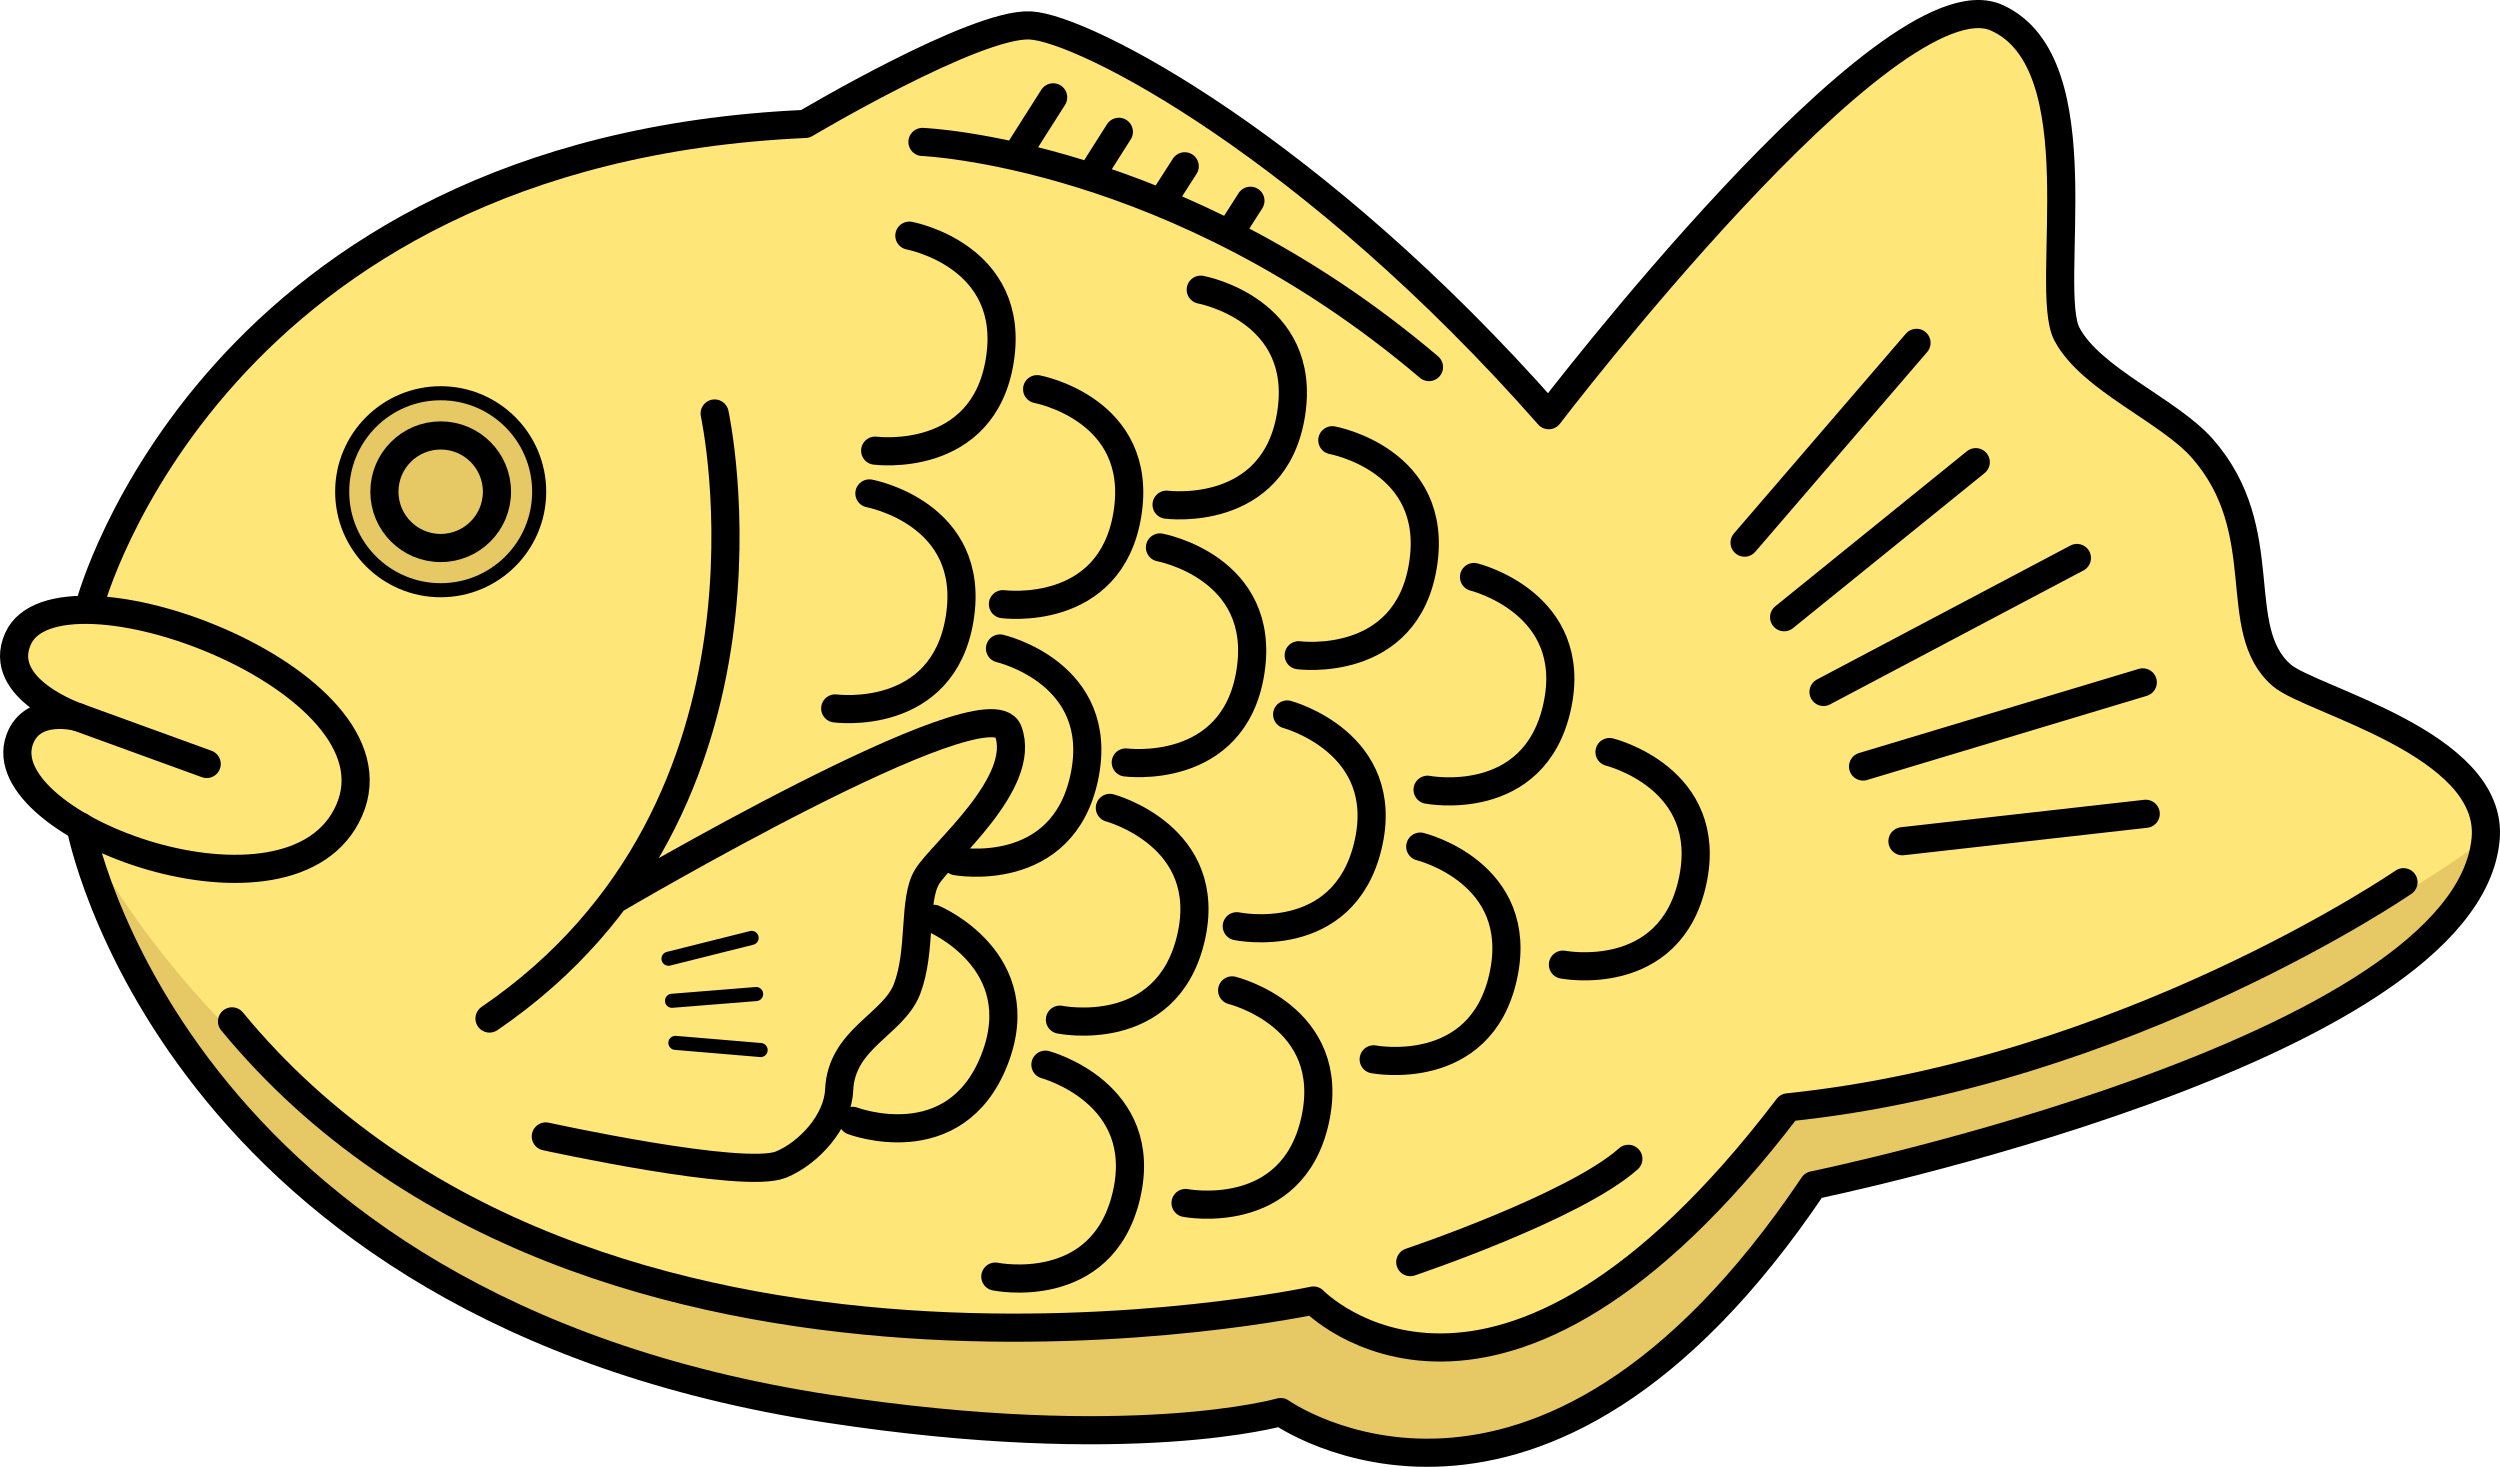 <svg xmlns="http://www.w3.org/2000/svg" width="177.679" height="104.251" viewBox="0 0 177.679 104.251"><defs><style>.cls-1{fill:#ffe678}.cls-2{fill:#e6c864}.cls-3,.cls-4{fill:none;stroke:#000;stroke-linecap:round;stroke-linejoin:round}.cls-3{stroke-width:2px}</style></defs><title>アセット 1</title><g id="レイヤー_2" data-name="レイヤー 2"><g id="レイヤー_1-2" data-name="レイヤー 1"><path class="cls-1" d="M162.58 48.038c-3.79-3.28-.47-10.22-5.64-16.12-2.39-2.72-8-4.91-9.63-8.13s2.27-19.26-5-22.49c-7.66-3.42-31.83 28.25-31.83 28.25-16.72-19.07-32.85-27.57-36.79-27.76s-16 7-16 7c-42.16 1.89-50.81 34.05-50.81 34.05v.49c-2.51-.06-4.45.55-5.12 2.05-1.61 3.59 4.25 5.57 4.25 5.57s-3.22-.9-4.13 1.59c-.78 2.12 1.23 4.44 4.37 6.23.26 1.32 7.24 34.3 53.13 41.33 21.56 3.3 32.16.24 32.16.24s18.29 13 37.86-16.12c0 0 46.4-9.54 47.71-24.59.55-6.75-12.48-9.82-14.53-11.59z"/><path class="cls-2" d="M176.63 59.648c-1.31 15.05-47.75 24.59-47.75 24.59-19.57 29.12-37.86 16.12-37.86 16.12s-10.6 3.06-32.16-.24c-45.89-7-52.87-40-53.13-41.33 0 0 20.77 45.88 87.17 33.93 0 0 14.67 12.4 34-13.76.07 0 29.26-4.39 49.73-19.31z"/><circle class="cls-2" cx="31.32" cy="34.948" r="7"/><path class="cls-3" d="M170.82 62.7s-19.69 13.52-43.75 16c-20.72 27.21-33.72 13.73-33.72 13.73s-51.4 11.08-76.86-19.84m8.33-15.002c4.1-9.38-20.76-18.42-23.54-12.19-1.61 3.59 4.25 5.57 4.25 5.57s-3.22-.9-4.13 1.59c-2.28 6.22 19.41 14.22 23.42 5.03z"/><circle class="cls-4" cx="31.32" cy="34.948" r="7"/><circle class="cls-3" cx="31.32" cy="34.948" r="4"/><path class="cls-3" d="M50.79 29.388s6.1 27.92-16 43m8.86-8.43s26.61-15.68 28-12-4.77 8.69-5.77 10.37-.36 5.24-1.43 8c-1 2.51-4.65 3.49-4.81 7.14-.1 2.25-2.16 4.49-4.13 5.3-2.66 1.09-16.72-2-16.72-2"/><path class="cls-3" d="M6.42 42.858S15.07 10.7 57.23 8.808c0 0 12.12-7.21 16-7s20.12 8.7 36.84 27.7c0 0 24.17-31.67 31.83-28.25 7.24 3.23 3.3 19.27 5 22.49s7.24 5.41 9.63 8.13c5.17 5.9 1.85 12.84 5.64 16.12 2.05 1.77 15.08 4.84 14.49 11.61-1.34 15.09-47.78 24.63-47.78 24.63-19.57 29.12-37.86 16.12-37.86 16.12s-10.6 3.06-32.16-.24c-46.83-7.17-53.14-41.38-53.14-41.38m-.19-7.77l9.16 3.33m120.52 5.49l17.29-1.95m-20.09-3.36l19.88-5.98m-22.69.68l18.01-9.52m-20.81 4.21l13.62-11.02m-16.43 5.72l12.22-14.2"/><path class="cls-4" d="M47.76 71.128l5.98-.48M48 74.118l6.06.51m-6.55-6.49l5.91-1.48"/><path class="cls-3" d="M65.56 10.088s18 .71 36 16m-29.27-15.14l2.56-4.03m2.71 5.54l1.96-3.09m3.07 4.96l1.61-2.51m3.29 4.61l1.38-2.16m-24.24 2.48s7.61 1.4 6.43 8.85-8.86 6.43-8.86 6.43m23.14-11.44s7.61 1.4 6.42 8.85-8.85 6.43-8.85 6.43m-.47 3.04s7.61 1.4 6.43 8.85-8.86 6.43-8.86 6.43m-1.13 3.23s7.49 2 5.75 9.3-9.3 5.75-9.3 5.75m-1.03 3.2s7.48 2 5.75 9.31-9.31 5.75-9.31 5.75m23.95-59.44s7.62 1.38 6.45 8.84-8.84 6.44-8.84 6.44m-.82 4.21s7.49 2 5.74 9.32-9.32 5.73-9.32 5.73m-.33 4.56s7.52 1.84 5.9 9.21-9.21 5.9-9.21 5.9m16.68-25.33s7.51 1.84 5.9 9.21-9.21 5.91-9.21 5.91m7.13-34.28s7.52 1.84 5.91 9.21-9.21 5.91-9.21 5.91m12.93-2.68s7.51 1.84 5.9 9.21-9.21 5.9-9.21 5.9m-37.37-40.9s7.61 1.41 6.42 8.86-8.85 6.42-8.85 6.42m-.21 3.15s7.54 1.73 6 9.12-9.12 6-9.12 6M66.36 65.3s7.1 3 4.3 10.06-10.06 4.3-10.06 4.3m1.19-44.592s7.61 1.4 6.42 8.86-8.85 6.42-8.85 6.42M100.23 89.7s11.67-3.92 15.5-7.34"/></g></g></svg>
